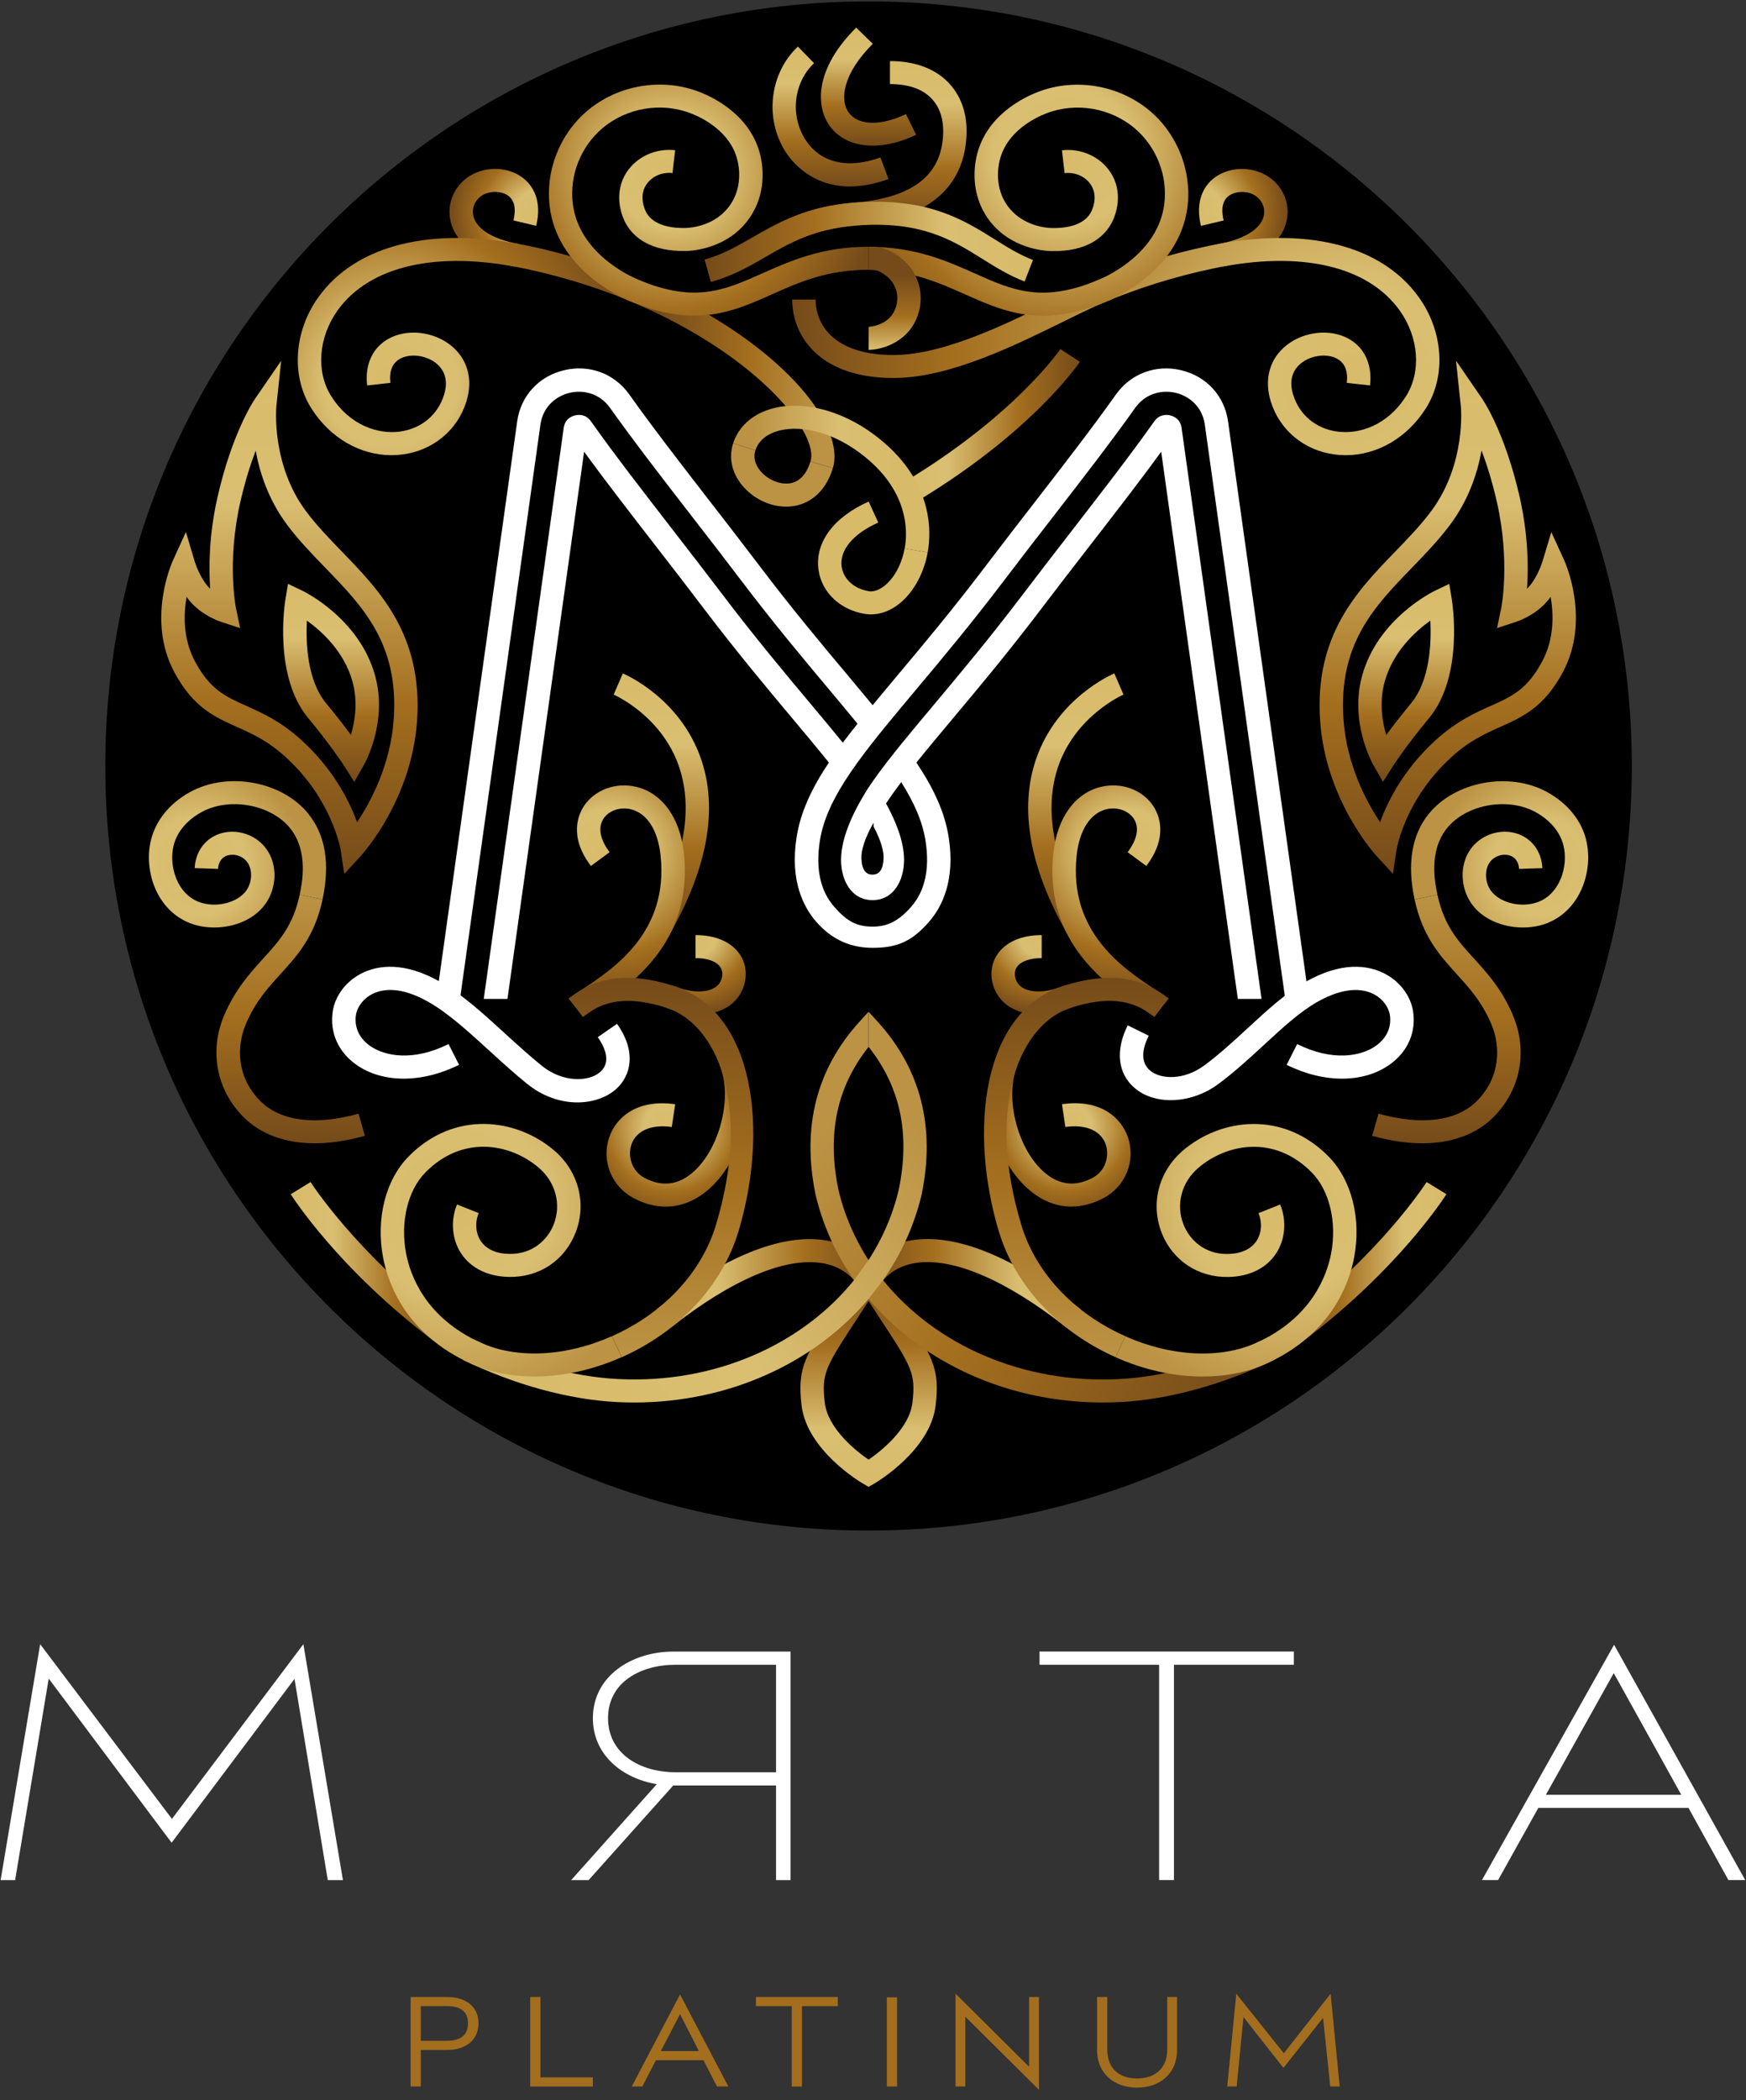 <?xml version="1.0" encoding="UTF-8"?> <svg xmlns="http://www.w3.org/2000/svg" width="1059" height="1273" viewBox="0 0 1059 1273" fill="none"><rect x="0" y="0" width="1059" height="1273" fill="#333333" stroke="none"/><path d="M526.798 927.759C782.471 927.759 989.735 720.264 989.735 464.305C989.735 208.345 782.471 0.85 526.798 0.85C271.125 0.85 63.861 208.345 63.861 464.305C63.861 720.264 271.125 927.759 526.798 927.759Z" fill="black"></path><path d="M551.51 306.655L544.248 294.662C614.4 253.608 642.88 212.024 643.164 211.605L654.993 219.303C653.773 221.116 624.413 263.955 551.51 306.627V306.655Z" fill="url(#paint0_linear_7841_34792)"></path><path d="M476.817 307.102C467.683 307.102 458.265 302.974 451.513 295.751C444.138 287.83 441.642 277.985 444.677 268.697L458.18 272.992C456.222 278.961 459.712 283.925 461.953 286.324C466.747 291.456 474.179 294.105 479.994 292.794C486.745 291.26 490.007 284.846 491.568 279.742L505.155 283.73C500.134 300.269 489.242 305.038 483.171 306.405C481.1 306.879 478.944 307.102 476.788 307.102H476.817Z" fill="#BC9344"></path><path d="M505.184 283.73L491.596 279.742C496.532 263.51 464.024 221.73 399.857 190.577L406.126 178.082C477.64 212.805 512.645 259.075 505.156 283.73H505.184Z" fill="url(#paint1_linear_7841_34792)"></path><path d="M562.686 334.909L548.73 332.427C550.574 322.47 551.595 296.867 521.469 274.499C501.357 259.578 482.323 257.96 471.174 261.418C466.494 262.869 460.452 266.048 458.182 272.965L444.68 268.67C447.885 258.853 455.8 251.545 466.891 248.087C485.386 242.342 509.583 248.171 529.979 263.315C566.402 290.341 564.956 322.358 562.658 334.853L562.686 334.909Z" fill="url(#paint2_linear_7841_34792)"></path><path d="M526.83 901.274L523.199 899.155C521.809 898.346 489.357 879.046 486.152 851.769C483.485 829.067 488.109 822.01 507.569 792.307C511.285 786.618 515.625 780.008 520.618 772.227L526.83 776.075L533.042 772.227C538.035 780.008 542.347 786.618 546.091 792.307C565.551 822.038 570.175 829.095 567.508 851.769C564.331 879.046 531.851 898.346 530.461 899.155L526.83 901.274ZM526.83 788.626C524.164 792.726 521.752 796.435 519.511 799.838C500.619 828.732 498.179 832.441 500.25 850.18C502.122 866.049 519.199 879.52 526.83 884.791C534.432 879.52 551.538 866.049 553.41 850.18C555.481 832.441 553.07 828.732 534.149 799.838C531.936 796.435 529.497 792.726 526.83 788.626Z" fill="url(#paint3_linear_7841_34792)"></path><path d="M407.29 804.356L398.439 793.479C438.579 761.907 473.952 747.488 500.816 751.839C514.432 754.042 525.467 761.071 532.7 772.171L520.758 779.701C515.68 771.92 508.191 767.179 498.518 765.617C476.052 761.991 443.685 775.769 407.29 804.384V804.356Z" fill="url(#paint4_linear_7841_34792)"></path><path d="M646.366 804.357C609.999 775.741 577.604 761.964 555.137 765.589C545.464 767.151 537.975 771.893 532.898 779.674L520.955 772.144C528.189 761.043 539.223 754.015 552.84 751.812C579.731 747.461 615.077 761.88 655.216 793.452L646.366 804.329V804.357Z" fill="url(#paint5_linear_7841_34792)"></path><path d="M526.828 634.561C507.51 658.91 501.525 687.33 508.531 721.161C512.162 736.556 518.403 750.864 526.8 763.832L535.593 775.965C567.308 815.206 620.24 838.829 678.45 835.957C705.71 834.646 736.942 826.083 766.444 811.831L772.685 824.354C741.509 839.415 708.292 848.479 679.159 849.874C675.726 850.041 672.322 850.125 668.918 850.125C611.475 850.125 559.592 826.139 526.8 787.372L518.006 775.965C507.141 760.458 499.142 743.026 494.66 724.145C486.178 683.146 495.227 647.865 521.523 619.055L526.8 613.281V634.561H526.828Z" fill="url(#paint6_linear_7841_34792)"></path><path d="M526.827 613.282L532.104 619.055C558.4 647.866 567.449 683.147 559.024 723.95C554.542 742.915 546.486 760.43 535.593 775.965L526.799 787.372C493.978 826.167 442.095 850.125 384.709 850.125C381.333 850.125 377.929 850.041 374.497 849.874C345.307 848.48 312.089 839.415 280.971 824.355L287.24 811.832C316.656 826.084 347.917 834.646 375.206 835.929C433.358 838.802 486.263 815.207 518.005 775.937L526.799 763.805C535.224 750.808 541.521 736.389 545.152 720.938C552.102 687.274 546.117 658.882 526.827 634.534V613.254V613.282Z" fill="url(#paint7_linear_7841_34792)"></path><path d="M406.268 566.259L393.9 559.454C414.806 522.722 420.849 490.788 411.799 464.571C401.162 433.641 372.483 421.174 372.199 421.035L377.759 408.205C379.177 408.791 412.338 423.015 425.132 459.858C435.628 490.035 429.274 525.846 406.24 566.259H406.268Z" fill="url(#paint8_linear_7841_34792)"></path><path d="M263.214 812.918C205.601 769.549 177.518 725.734 176.326 723.893L188.354 716.502C188.637 716.92 216.38 760.094 271.809 801.846L263.186 812.918H263.214Z" fill="url(#paint9_linear_7841_34792)"></path><path d="M353.42 616.406L345.08 605.138C347.208 603.632 349.704 601.959 352.484 600.146C372.397 587.037 405.7 565.116 400.651 518.456C398.977 503.06 392.396 492.852 382.553 490.51C376.142 488.976 369.362 491.291 366.1 496.143C362.526 501.47 363.831 508.722 369.759 516.559L358.413 524.898C344.683 506.853 350.952 493.41 354.271 488.446C360.881 478.628 373.589 473.999 385.929 476.955C401.672 480.72 412.452 495.697 414.778 516.977C420.763 572.033 381.475 597.859 360.398 611.72C357.789 613.422 355.434 614.984 353.448 616.406H353.42Z" fill="url(#paint10_radial_7841_34792)"></path><path d="M423.799 614.899C417.189 614.899 410.041 613.393 402.949 610.409L408.538 597.579C417.133 601.205 425.756 601.958 431.543 599.643C434.351 598.5 436.28 596.743 437.273 594.344C438.55 591.304 438.408 588.403 436.876 586.172C434.522 582.742 429.047 580.762 421.842 580.762V566.816C434.039 566.816 443.571 570.944 448.677 578.419C452.847 584.555 453.499 592.308 450.407 599.671C447.939 605.556 443.287 609.99 436.933 612.556C433.018 614.118 428.565 614.899 423.827 614.899H423.799Z" fill="url(#paint11_radial_7841_34792)"></path><path d="M217.517 675.061C191.391 682.313 170.286 679.663 158.088 667.587C143.138 652.777 143.592 633.812 149.01 621.01C154.826 607.232 162.286 599.033 170.172 590.387C180.327 579.259 190.823 567.712 195.646 545.205L181.774 542.332C177.718 561.186 169.321 570.417 159.591 581.071C151.648 589.801 142.656 599.674 135.876 615.655C126.742 637.298 131.366 660.949 147.989 677.404C154.684 684.042 167.988 693.023 190.852 693.023C199.56 693.023 209.659 691.712 221.318 688.477L217.46 675.061H217.517Z" fill="url(#paint12_linear_7841_34792)"></path><path d="M187.163 493.41C171.221 473.608 138.343 467.472 115.394 480.023C102.828 486.911 94.318 497.426 91.453 509.642C87.198 527.854 94.857 551.477 115.054 559.509C130.968 565.841 154.654 561.127 163.193 544.254C166.966 536.835 167.533 527.966 164.725 520.519C162.257 513.965 157.321 508.861 150.825 506.156C141.974 502.474 131.961 503.952 125.38 509.977C119.11 515.694 118.203 523.224 118.089 526.209L132.273 526.683C132.301 525.707 132.613 522.388 135.024 520.184C137.492 517.925 141.605 517.451 145.293 518.985C148.243 520.212 150.314 522.36 151.42 525.344C152.867 529.193 152.498 534.046 150.484 538.034C146.031 546.819 131.393 550.975 120.33 546.596C107.338 541.437 102.374 525.037 105.239 512.793C107.877 501.554 117.04 495.083 122.259 492.238C139.194 482.979 164.327 487.581 176.015 502.084C187.361 516.196 183.135 535.859 181.745 542.329L195.616 545.202C200.268 523.615 197.403 506.183 187.106 493.438L187.163 493.41Z" fill="url(#paint13_radial_7841_34792)"></path><path d="M917.754 615.653C911.003 599.672 902.01 589.799 894.039 581.07C884.309 570.388 875.913 561.184 871.856 542.33L857.985 545.203C862.835 567.71 873.331 579.229 883.458 590.385C891.344 599.059 898.805 607.231 904.62 621.008C910.038 633.81 910.492 652.775 895.543 667.585C883.345 679.661 862.24 682.311 836.114 675.059L832.256 688.475C843.915 691.71 854.013 693.021 862.722 693.021C885.586 693.021 898.89 684.04 905.584 677.402C922.207 660.947 926.86 637.268 917.697 615.653H917.754Z" fill="url(#paint14_linear_7841_34792)"></path><path d="M962.204 509.669C959.339 497.453 950.857 486.939 938.262 480.05C915.313 467.499 882.436 473.635 866.494 493.437C856.225 506.211 853.36 523.614 857.983 545.201L871.855 542.329C870.465 535.858 866.238 516.196 877.585 502.083C889.272 487.552 914.405 482.978 931.341 492.238C936.56 495.111 945.723 501.581 948.361 512.793C951.226 525.037 946.262 541.436 933.269 546.596C922.235 550.975 907.569 546.819 903.115 538.034C901.101 534.045 900.733 529.192 902.179 525.344C903.314 522.359 905.356 520.212 908.307 518.985C911.966 517.451 916.107 517.953 918.575 520.184C921.015 522.387 921.299 525.706 921.327 526.682L935.511 526.236C935.397 523.252 934.489 515.721 928.22 509.976C921.639 503.952 911.625 502.446 902.775 506.155C896.279 508.86 891.315 513.964 888.875 520.519C886.067 527.965 886.663 536.834 890.407 544.253C898.945 561.127 922.66 565.84 938.546 559.509C958.743 551.477 966.402 527.854 962.147 509.641L962.204 509.669Z" fill="url(#paint15_radial_7841_34792)"></path><path d="M312.232 161.657C303.353 160.067 274.277 153.094 272.688 130.029C271.894 118.315 279.411 107.55 290.985 103.84C300.828 100.689 311.693 102.753 318.671 109.084C322.756 112.793 329.053 121.355 325.196 136.89L311.409 133.599C312.515 129.081 313.026 122.945 309.026 119.292C305.878 116.419 300.261 115.498 295.353 117.06C290.049 118.762 286.446 123.81 286.815 129.053C287.411 137.839 297.85 144.895 314.728 147.907L312.175 161.629L312.232 161.657Z" fill="url(#paint16_radial_7841_34792)"></path><path d="M741.423 161.656L738.87 147.934C755.749 144.922 766.188 137.866 766.783 129.08C767.152 123.837 763.55 118.789 758.245 117.088C753.366 115.526 747.749 116.446 744.572 119.319C740.572 122.945 741.083 129.108 742.189 133.627L728.403 136.918C724.573 121.383 730.842 112.82 734.927 109.111C741.906 102.78 752.77 100.716 762.613 103.868C774.187 107.577 781.705 118.343 780.91 130.057C779.322 153.122 750.246 160.094 741.367 161.684L741.423 161.656Z" fill="url(#paint17_radial_7841_34792)"></path><path d="M320.004 148.935C262.079 136.887 215.784 148.322 193.005 180.284C178.198 201.034 176.496 228.032 188.778 247.444C200.154 265.433 218.337 275.919 237.428 275.919C239.669 275.919 241.91 275.78 244.179 275.473C262.731 273.047 277.567 260.691 282.928 243.232C287.042 229.789 283.581 217.434 273.397 209.318C262.845 200.923 247.101 199.166 235.981 205.162C226.053 210.489 221.202 220.864 222.677 233.638L236.775 232.076C235.953 224.908 237.995 219.972 242.789 217.378C248.888 214.115 258.419 215.314 264.461 220.139C268.405 223.291 272.433 229.12 269.369 239.188C265.596 251.516 255.498 259.91 242.335 261.64C229.911 263.257 212.493 258.432 200.863 240.081C191.558 225.355 193.09 204.548 204.664 188.289C224.039 161.123 265.029 151.752 317.111 162.574C346.272 168.626 374.1 178.053 399.885 190.576L406.155 178.081C379.319 165.056 350.328 155.239 320.032 148.935H320.004Z" fill="url(#paint18_radial_7841_34792)"></path><path d="M515.511 113.045C492.08 113.045 480.081 97.733 476.393 91.932C463.571 71.739 466.805 44.379 483.939 28.23L493.754 38.299C481.385 49.957 479.088 69.815 488.421 84.513C497.441 98.681 514.036 102.669 534.006 95.446L538.914 108.526C530.092 111.734 522.319 113.017 515.511 113.017V113.045Z" fill="url(#paint19_linear_7841_34792)"></path><path d="M529.323 88.305C518.288 88.305 509.012 84.26 503.282 76.395C494.772 64.681 493.864 42.007 519.309 16.738L529.379 26.556C511.366 44.433 509.069 60.386 514.799 68.279C520.5 76.144 534.117 76.479 549.491 69.172L555.675 81.722C546.399 86.129 537.379 88.305 529.294 88.305H529.323Z" fill="url(#paint20_linear_7841_34792)"></path><path d="M403.717 731.395C397.306 731.395 390.724 729.694 384.257 726.235C370.896 719.151 364.684 703.7 369.478 689.476C373.477 677.539 386.129 665.993 409.503 669.34L407.461 683.145C394.951 681.36 385.789 685.376 382.924 693.883C380.739 700.409 382.81 709.669 390.951 713.992C401.163 719.402 410.808 718.454 419.63 711.147C435.658 697.871 444.083 667.694 437.331 647.836L450.04 644.434C458.72 669.897 449.359 704.788 428.765 721.829C421.049 728.216 412.51 731.423 403.688 731.423L403.717 731.395Z" fill="url(#paint21_radial_7841_34792)"></path><path d="M431.261 170.803L427.375 157.388C437.928 154.431 446.721 149.383 455.997 144.056C471.372 135.215 488.79 125.175 517.695 122.888C553.92 119.987 571.706 105.958 572.075 79.937C572.16 74.024 570.94 65.657 564.614 59.326C559.055 53.776 550.686 50.959 539.793 50.959V37.014C554.431 37.014 566.515 41.337 574.713 49.536C582.457 57.262 586.429 67.832 586.258 80.132C585.918 103.532 573.919 132.37 518.83 136.777C493.158 138.813 477.897 147.598 463.146 156.077C453.501 161.627 443.544 167.372 431.233 170.803H431.261Z" fill="url(#paint22_linear_7841_34792)"></path><path d="M860.65 180.284C837.843 148.322 791.548 136.887 733.651 148.935C708.546 154.151 684.321 161.765 661.627 171.554L667.3 184.328C689.086 174.929 712.404 167.622 736.573 162.574C788.683 151.724 829.645 161.123 849.019 188.289C860.593 204.548 862.125 225.355 852.82 240.081C841.19 258.46 823.773 263.257 811.348 261.64C798.214 259.938 788.087 251.543 784.314 239.188C781.222 229.12 785.279 223.263 789.193 220.139C795.235 215.314 804.767 214.087 810.866 217.378C815.688 219.972 817.702 224.908 816.879 232.076L830.978 233.638C832.425 220.864 827.574 210.489 817.674 205.162C806.526 199.166 790.782 200.923 780.258 209.318C770.074 217.434 766.613 229.789 770.726 243.232C776.088 260.691 790.924 273.047 809.476 275.473C811.717 275.78 813.986 275.919 816.227 275.919C835.318 275.919 853.501 265.433 864.876 247.444C877.159 228.032 875.457 201.062 860.65 180.284Z" fill="url(#paint23_radial_7841_34792)"></path><path d="M667.3 184.328C660.833 187.117 652.89 191.022 644.465 195.178C615.758 209.318 576.469 228.674 543.223 229.12C516.303 229.455 501.581 220.613 493.836 213.111C485.241 204.772 480.504 193.56 480.504 181.595H494.687C494.687 186.364 495.879 195.484 503.793 203.182C512.133 211.27 525.749 215.454 543.025 215.175C573.009 214.784 610.652 196.237 638.111 182.711C646.706 178.471 654.819 174.483 661.599 171.555" fill="url(#paint24_linear_7841_34792)"></path><path d="M632.469 191.359C614.371 191.359 600.13 185 585.38 178.445C568.955 171.138 551.992 163.552 526.83 163.552V149.607C555.055 149.607 574.26 158.169 591.223 165.727C614.059 175.907 632.1 183.968 666.339 169.632C672.353 167.122 702.535 153.065 706.195 123.502C708.294 106.517 701.457 89.029 688.352 77.873C673.686 65.379 652.638 61.781 634.738 68.67C627.59 71.431 610.484 79.742 606.286 97.397C605.18 102.054 603.421 114.075 611.052 124.701C620.101 137.252 635.05 138.172 637.944 138.228C649.631 138.451 657.744 135.299 661.431 129.136C661.658 128.773 666.736 119.876 661.687 112.067C658.425 107.019 652.155 104.202 645.716 104.955L644.099 91.093C655.871 89.755 667.474 95.054 673.629 104.592C681.402 116.585 677.289 130.112 673.629 136.22C669.147 143.75 659.361 152.647 637.632 152.201C633.547 152.117 612.442 150.834 599.45 132.789C588.472 117.533 590.883 100.743 592.443 94.245C598.173 70.176 620.299 59.298 629.547 55.729C652.297 46.971 679.019 51.545 697.628 67.387C714.251 81.527 722.903 103.7 720.265 125.231C715.669 162.381 679.161 179.449 671.899 182.517C656.552 188.932 643.759 191.414 632.469 191.414V191.359Z" fill="url(#paint25_radial_7841_34792)"></path><path d="M421.189 191.36C409.899 191.36 397.106 188.877 381.759 182.463C374.497 179.423 337.989 162.354 333.394 125.176C330.727 103.645 339.407 81.472 356.002 67.332C374.611 51.49 401.333 46.916 424.083 55.674C433.331 59.244 455.428 70.121 461.187 94.19C462.747 100.689 465.158 117.479 454.18 132.734C441.188 150.779 420.083 152.062 415.97 152.146C394.354 152.536 384.454 143.695 379.972 136.165C376.313 130.057 372.228 116.53 379.972 104.537C386.128 95.027 397.702 89.728 409.502 91.039L407.885 104.9C401.446 104.175 395.205 106.964 391.915 112.04C386.865 119.849 391.971 128.746 392.17 129.109C395.858 135.272 404.027 138.396 415.658 138.201C418.58 138.145 433.501 137.253 442.55 124.674C450.209 114.048 448.45 102.027 447.344 97.37C443.146 79.715 426.04 71.404 418.863 68.643C400.964 61.754 379.916 65.352 365.25 77.847C352.144 89.003 345.308 106.49 347.407 123.475C351.066 153.039 381.249 167.095 387.263 169.605C421.502 183.941 439.543 175.881 462.378 165.701C479.342 158.142 498.575 149.58 526.771 149.58V163.525C501.638 163.525 484.646 171.083 468.222 178.419C453.471 185.001 439.231 191.332 421.133 191.332L421.189 191.36Z" fill="url(#paint26_radial_7841_34792)"></path><path d="M526.83 212.052V198.107C526.83 198.107 538.631 197.661 542.772 187.788C546.971 177.775 541.326 170.05 537.723 167.372C532.589 163.523 531.255 163.523 526.83 163.523V149.578C534.262 149.578 538.602 150.499 546.318 156.272C555.509 163.133 562.402 177.58 555.878 193.115C549.58 208.092 534.12 212.052 526.83 212.052Z" fill="url(#paint27_linear_7841_34792)"></path><path d="M376.994 822.676C359.548 830.429 341.337 834.362 324.203 834.362C310.275 834.362 297.056 831.768 285.567 826.553C246.506 808.842 235.471 778.637 232.351 762.238C227.897 738.699 233.826 715.243 247.839 700.991C275.582 672.822 313.225 677.842 336.089 697.31C350.896 709.944 356.003 729.523 349.081 747.205C342.471 764.107 327.011 774.398 308.573 774.008C295.921 773.757 285.709 768.764 279.809 759.951C274.107 751.445 273.114 740.009 277.199 730.081L290.333 735.324C287.979 741.069 288.461 747.568 291.638 752.281C294.957 757.218 300.914 759.923 308.857 760.063C323.494 760.314 332.373 751.026 335.834 742.185C340.571 730.053 337.025 716.554 326.785 707.824C309.509 693.098 280.66 687.715 258.023 710.669C247.3 721.546 242.705 740.763 246.279 759.644C248.889 773.422 258.25 798.774 291.496 813.863C313.452 823.819 343.237 822.369 371.151 809.93" fill="url(#paint28_radial_7841_34792)"></path><path d="M371.151 809.96C402.525 795.987 425.502 771.388 434.239 742.493C456.195 669.7 434.835 620.223 403.631 610.657C381.902 603.991 366.981 605.636 353.733 616.207L344.826 605.357C361.988 591.691 381.448 589.237 407.886 597.353C458.379 612.832 466.18 685.737 447.883 746.482C437.983 779.281 412.169 807.059 377.051 822.706" fill="url(#paint29_linear_7841_34792)"></path><path d="M431.117 170.829L427.486 157.358C438.833 154.402 447.854 149.159 457.414 143.609C472.363 134.935 489.326 125.117 517.665 122.858C562.088 119.316 584.1 133.038 603.475 145.17C611.163 149.968 618.396 154.486 626.537 157.582L621.46 170.606C611.985 167.036 603.787 161.905 595.873 156.94C577.491 145.477 558.542 133.596 518.8 136.748C493.695 138.756 478.887 147.318 464.59 155.601C454.634 161.375 444.308 167.343 431.089 170.802L431.117 170.829Z" fill="url(#paint30_linear_7841_34792)"></path><path d="M208.805 529.695L206.593 515.08C206.536 514.801 201.487 484.485 173.091 458.742C162.255 448.925 152.752 444.686 143.59 440.586C129.974 434.506 117.123 428.732 105.691 407.368C88.785 375.769 104.216 341.185 104.897 339.707L112.755 322.471L118.173 340.599C118.173 340.599 121.35 350.947 127.477 356.943C126.598 344.309 126.655 324.563 131.903 301.469C140.781 262.256 154.114 242.538 154.681 241.729L170.538 218.691L167.617 246.358C167.588 246.693 164.326 281.416 185.63 309.92C192.069 318.538 199.586 326.292 207.501 334.491C230.535 358.254 256.604 385.196 252.944 437.127C249.597 484.764 220.124 517.395 218.876 518.762L208.805 529.751V529.695ZM113.152 361.824C111.28 372.673 110.996 387.371 118.23 400.87C127.392 418.023 136.64 422.15 149.462 427.896C159.163 432.247 170.17 437.155 182.679 448.479C202.196 466.161 211.897 485.545 216.578 498.402C224.918 485.879 236.86 463.567 238.789 436.095C242.023 390.3 220.266 367.82 197.203 344.058C189.317 335.914 181.148 327.491 174.169 318.148C162.823 302.976 157.49 286.548 155.078 273.133C151.93 281.416 148.582 291.875 145.717 304.482C137.462 340.962 143.107 368.601 143.164 368.88L145.66 380.733L133.973 376.912C133.037 376.606 124.754 373.761 117.861 367.235C116.102 365.589 114.542 363.72 113.152 361.824Z" fill="url(#paint31_linear_7841_34792)"></path><path d="M214.88 473.914L208.525 463.929C208.525 463.929 201.122 452.383 186.825 435.119C165.691 409.627 172.811 365.031 173.152 363.134L174.684 353.902L183.25 358.002C184.669 358.672 217.915 374.904 227.503 409.515C235.275 437.601 221.347 462.59 220.752 463.622L214.908 473.914H214.88ZM186.115 376.187C185.435 389.574 186.257 412.388 197.831 426.333C204.185 433.975 209.178 440.501 212.837 445.494C215.277 437.266 217.177 425.441 213.802 413.169C208.781 395.04 195.278 382.741 186.115 376.159V376.187Z" fill="url(#paint32_linear_7841_34792)"></path><path d="M844.852 529.694L834.782 518.705C833.533 517.339 804.06 484.707 800.713 437.071C797.053 385.139 823.151 358.197 846.157 334.435C854.099 326.235 861.588 318.51 868.028 309.864C889.445 281.192 886.097 246.637 886.041 246.302L883.119 218.635L898.976 241.672C899.543 242.481 912.876 262.199 921.755 301.413C926.974 324.506 927.059 344.28 926.18 356.886C932.307 350.89 935.456 340.626 935.484 340.543L940.931 322.554L948.76 339.678C949.412 341.128 964.844 375.74 947.966 407.34C936.534 428.704 923.684 434.477 910.067 440.557C900.905 444.657 891.402 448.896 880.566 458.713C851.944 484.623 847.093 514.745 847.064 515.052L844.852 529.666V529.694ZM898.579 273.132C896.168 286.575 890.835 302.975 879.488 318.147C872.51 327.49 864.34 335.913 856.454 344.057C833.42 367.847 811.662 390.299 814.868 436.094C816.797 463.566 828.739 485.878 837.079 498.373C841.76 485.488 851.461 466.104 870.978 448.45C883.488 437.126 894.494 432.19 904.195 427.867C916.989 422.149 926.265 417.994 935.428 400.841C942.661 387.342 942.377 372.644 940.505 361.795C939.115 363.692 937.555 365.532 935.796 367.206C928.875 373.76 920.592 376.577 919.684 376.884L907.997 380.705L910.493 368.851C910.606 368.349 916.11 340.599 907.94 304.453C905.103 291.846 901.756 281.388 898.579 273.104V273.132Z" fill="url(#paint33_linear_7841_34792)"></path><path d="M838.779 473.913L832.936 463.65C832.34 462.59 818.412 437.628 826.184 409.543C835.744 374.931 869.019 358.699 870.437 358.03L879.004 353.93L880.536 363.161C880.848 365.058 887.968 409.654 866.863 435.146C852.566 452.382 845.247 463.817 845.162 463.956L838.808 473.941L838.779 473.913ZM867.543 376.186C858.381 382.74 844.878 395.04 839.857 413.196C836.453 425.552 838.325 437.349 840.793 445.549C844.481 440.529 849.474 434.002 855.828 426.333C867.373 412.388 868.224 389.601 867.543 376.186Z" fill="url(#paint34_linear_7841_34792)"></path><path d="M647.39 566.259C624.384 525.846 618.03 490.035 628.498 459.858C641.291 423.043 674.481 408.791 675.871 408.205L681.43 421.035C681.175 421.146 652.496 433.641 641.858 464.543C632.838 490.788 638.852 522.694 659.758 559.426L647.39 566.231V566.259Z" fill="url(#paint35_linear_7841_34792)"></path><path d="M790.442 812.918L781.818 801.846C837.389 759.983 865.019 716.948 865.274 716.502L877.302 723.865C876.139 725.706 848.027 769.521 790.414 812.89L790.442 812.918Z" fill="url(#paint36_linear_7841_34792)"></path><path d="M700.234 616.406C698.248 614.984 695.894 613.449 693.284 611.72C672.179 597.831 632.919 572.005 638.905 516.977C641.202 495.697 652.01 480.72 667.754 476.955C680.093 473.999 692.802 478.628 699.411 488.446C702.73 493.382 708.999 506.853 695.27 524.898L683.923 516.559C689.88 508.722 691.185 501.47 687.582 496.143C684.32 491.291 677.54 488.976 671.129 490.51C661.315 492.852 654.705 503.06 653.031 518.456C647.954 565.116 681.285 587.037 701.199 600.146C703.978 601.959 706.475 603.632 708.602 605.138L700.262 616.406H700.234Z" fill="url(#paint37_radial_7841_34792)"></path><path d="M629.858 614.899C625.12 614.899 620.695 614.118 616.752 612.556C610.369 609.99 605.717 605.528 603.249 599.671C600.186 592.308 600.81 584.555 604.98 578.419C610.086 570.944 619.617 566.816 631.815 566.816V580.762C624.61 580.762 619.106 582.742 616.78 586.172C615.248 588.403 615.107 591.304 616.383 594.344C617.376 596.715 619.305 598.5 622.113 599.643C627.9 601.958 636.495 601.205 645.119 597.579L650.707 610.409C643.616 613.393 636.439 614.899 629.858 614.899Z" fill="url(#paint38_radial_7841_34792)"></path><path d="M649.942 731.396C641.12 731.396 632.581 728.188 624.865 721.801C604.271 704.761 594.541 669.87 603.221 644.406L616.298 647.809C609.519 667.667 617.972 697.872 633.999 711.12C642.822 718.427 652.466 719.375 662.679 713.964C670.848 709.641 672.919 700.382 670.706 693.856C667.841 685.349 658.679 681.361 646.169 683.118L644.126 669.312C667.529 665.965 680.153 677.54 684.152 689.449C688.946 703.673 682.734 719.124 669.373 726.208C662.877 729.639 656.324 731.368 649.913 731.368L649.942 731.396Z" fill="url(#paint39_radial_7841_34792)"></path><path d="M682.508 809.964C710.421 822.375 740.178 823.853 762.162 813.896C795.408 798.808 804.769 773.456 807.379 759.678C810.953 740.796 806.358 721.58 795.635 710.703C773.027 687.749 744.149 693.132 726.874 707.858C716.633 716.588 713.059 730.086 717.825 742.219C721.285 751.06 730.306 760.431 744.802 760.096C752.744 759.929 758.701 757.251 762.02 752.315C765.197 747.601 765.68 741.103 763.325 735.358L776.459 730.114C780.544 740.043 779.551 751.478 773.849 759.985C767.949 768.798 757.737 773.79 745.085 774.041C726.845 774.432 711.187 764.14 704.577 747.239C697.656 729.557 702.762 709.978 717.569 697.343C740.405 677.848 778.048 672.856 805.819 701.025C819.832 715.249 825.789 738.732 821.307 762.272C818.187 778.699 807.124 808.876 768.091 826.586C756.602 831.802 743.383 834.396 729.455 834.396C712.321 834.396 694.081 830.463 676.664 822.71" fill="url(#paint40_radial_7841_34792)"></path><path d="M676.664 822.682C641.545 807.036 615.731 779.257 605.831 746.458C587.535 685.742 595.335 612.837 645.8 597.33C672.238 589.214 691.698 591.696 708.86 605.334L699.953 616.183C686.705 605.641 671.784 603.968 650.055 610.633C618.852 620.2 597.52 669.677 619.447 742.47C628.156 771.392 651.162 795.991 682.536 809.937" fill="url(#paint41_linear_7841_34792)"></path><path d="M528.387 372.422C527.253 372.422 526.09 372.338 524.955 372.171C509.807 369.912 498.347 359.146 496.446 345.396C494.148 328.941 505.524 313.49 526.884 304.035L532.699 316.753C517.409 323.53 509.098 333.515 510.488 343.5C511.537 351.058 518.204 357.027 527.082 358.365C534.827 359.509 545.606 349.161 548.698 332.399L562.655 334.882C558.627 356.692 543.961 372.394 528.387 372.394V372.422Z" fill="#D8BB69"></path><path d="M350.195 668.227C340.35 668.227 329.481 664.851 319.75 657.002C311.868 650.644 304.186 643.639 296.76 636.859C283.984 625.183 271.892 614.183 260.027 607.403C243.268 597.837 232.427 599.357 226.253 602.311C219.965 605.321 216.522 610.92 215.896 615.14C214.786 622.567 217.774 629.206 224.261 633.848C233.338 640.347 250.666 643.498 272.062 632.864L278.436 645.439C255.787 656.693 231.83 656.608 215.924 645.242C205.055 637.478 199.905 625.746 201.812 613.086C203.263 603.295 210.262 594.321 220.05 589.651C229.297 585.234 244.975 582.617 267.111 595.221C280.371 602.761 293.004 614.324 306.405 626.534C313.661 633.173 321.201 640.01 328.741 646.114C341.232 656.186 357.194 656.046 364.279 649.575C371.165 643.245 366.157 633.764 362.572 628.672L374.238 620.597C386.586 638.04 382.204 652.304 373.981 659.872C368.262 665.105 359.726 668.227 350.223 668.227H350.195Z" fill="white"></path><path d="M710.121 666.886C701.919 666.886 694.258 664.523 688.476 659.741C677.967 651.047 676.287 636.756 684.005 621.507L696.736 627.809C694.001 633.183 690.498 643.086 697.618 648.965C704.226 654.423 718.238 654.789 730.286 645.927C739.485 639.175 748.314 631.016 756.858 623.139C768.649 612.279 779.785 602.011 791.718 595.231C813.904 582.599 829.568 585.243 838.825 589.66C848.622 594.33 855.6 603.333 857.081 613.095C858.989 625.784 853.834 637.487 842.954 645.252C827.034 656.618 803.053 656.702 780.383 645.449L786.762 632.873C808.18 643.508 825.524 640.357 834.609 633.858C841.132 629.216 844.094 622.548 842.983 615.149C842.356 610.929 838.91 605.302 832.616 602.32C826.464 599.366 815.585 597.875 798.81 607.412C788.3 613.405 777.734 623.111 766.57 633.436C757.741 641.566 748.599 649.978 738.773 657.209C730.058 663.623 719.748 666.858 710.121 666.858V666.886Z" fill="white"></path><path d="M511.998 474.072C514.532 470.077 517.352 465.969 520.428 461.721C523.162 457.951 526.124 454.069 529.285 450.046C532.162 446.389 535.181 442.619 538.399 438.708C543.696 432.266 549.392 425.457 555.487 418.171C571.322 399.293 589.294 377.855 609.145 351.663C618.771 338.975 628.768 326.062 638.451 313.571C656.764 289.938 674.052 267.629 688.463 247.316C695.213 237.807 705.636 236.316 713.098 238.117C720.589 239.889 729.161 245.91 730.756 257.388L779.315 603.936L793.413 601.995L744.854 255.447C742.689 239.973 731.781 228.073 716.43 224.416C701.051 220.758 685.871 226.413 676.786 239.214C662.574 259.273 645.343 281.47 627.144 304.99C617.461 317.509 607.407 330.451 597.752 343.195C578.101 369.106 560.272 390.403 544.522 409.168C539.139 415.582 534.07 421.631 529.285 427.455C524.501 421.659 519.431 415.611 514.048 409.168C498.299 390.403 480.47 369.134 460.818 343.195C451.163 330.451 441.138 317.509 431.426 304.99C413.199 281.47 395.997 259.273 381.756 239.214C372.671 226.413 357.491 220.73 342.112 224.416C326.732 228.073 315.853 239.973 313.688 255.447L265.129 601.995L279.227 603.936L327.786 257.388C329.409 245.882 337.953 239.889 345.444 238.117C352.934 236.316 363.33 237.807 370.079 247.316C384.491 267.601 401.778 289.938 420.091 313.571C429.774 326.062 439.771 338.947 449.369 351.635C469.22 377.827 487.191 399.237 503.026 418.143C509.121 425.429 514.846 432.237 520.115 438.68C516.982 442.619 513.991 446.445 511.2 450.187C505.39 443.041 498.982 435.416 492.061 427.117C476.112 408.099 458.056 386.549 437.977 360.075C428.407 347.443 418.411 334.558 408.784 322.123C390.386 298.35 372.984 275.928 358.431 255.391C355.327 251.002 351.054 251.255 348.805 251.79C346.555 252.324 342.653 254.012 341.912 259.329L293.41 605.483H307.793L354.273 273.846C367.317 291.711 382.07 310.729 397.535 330.704C407.161 343.139 417.129 355.968 426.642 368.543C446.92 395.298 465.119 416.989 481.153 436.12C489.042 445.516 496.276 454.181 502.741 462.228C492.261 477.898 485.454 492.387 483.09 507.916C479.103 533.996 487.391 549.92 495.023 558.669C505.248 570.401 517.01 574.536 529.285 574.536C544.522 574.536 553.351 570.373 563.547 558.669C571.18 549.92 579.439 533.996 575.481 507.916C573.117 492.387 566.31 477.926 555.829 462.228C562.294 454.181 569.557 445.516 577.417 436.12C593.48 416.989 611.651 395.298 631.929 368.543C641.47 355.968 651.438 343.111 661.064 330.676C676.529 310.729 691.282 291.683 704.298 273.846L750.778 605.483H765.161L716.658 259.329C715.918 254.04 712.016 252.324 709.766 251.79C707.516 251.255 703.244 251.002 700.111 255.391C685.558 275.928 668.156 298.35 649.758 322.123C640.103 334.586 630.135 347.471 620.537 360.103C600.458 386.577 582.401 408.127 566.452 427.145C559.503 435.416 553.123 443.069 547.285 450.215C544.038 454.21 540.991 458.036 538.143 461.721C534.924 465.857 531.962 469.852 529.285 473.706C528.203 475.225 527.178 476.744 526.209 478.236C526.209 478.264 526.181 478.292 526.152 478.348C519.687 488.701 510.118 505.863 510.118 521.223C510.118 533.49 516.27 545.615 529.228 545.615C542.187 545.615 548.339 533.49 548.339 521.223C548.339 509.604 542.87 496.972 537.402 487.013C539.994 483.103 543.526 478.179 546.601 474.072C554.491 486.563 559.617 498.154 561.411 509.998C563.946 526.709 561.041 540.017 552.782 549.498C545.063 558.36 538.2 561.679 529.314 561.679C519.516 561.679 513.564 558.388 505.846 549.498C497.586 539.988 494.681 526.709 497.216 509.998C499.011 498.154 504.137 486.563 512.026 474.072H511.998ZM529.342 530.17C529.342 530.17 529.285 530.17 529.257 530.17C529.257 530.17 529.228 530.17 529.2 530.17C526.152 530.17 522.592 528.51 522.478 519.789C522.365 511.067 529.826 498.745 529.826 498.745L529.883 501.052C532.019 505.047 536.007 513.402 535.921 519.789C535.807 528.369 532.333 530.114 529.314 530.142L529.342 530.17Z" fill="white"></path><path d="M778.677 1244.58L749.839 1208.48L744.361 1264.74H750.066L754.21 1222.67L778.45 1253.46L802.491 1223.11L806.834 1264.74H812.567L807.061 1208.48L778.677 1244.58Z" fill="#A36E1E"></path><path d="M707.974 1242.15C707.974 1254.34 699.97 1259.87 689.666 1259.87C679.363 1259.87 671.586 1254.34 671.586 1242.15V1210.48H665.398V1242.39C665.398 1257.46 676.383 1265.43 689.666 1265.43C702.95 1265.43 713.934 1257.46 713.934 1242.39V1210.48H707.974V1242.15Z" fill="#A36E1E"></path><path d="M624.184 1252.77L579.564 1208.48V1264.74H585.497V1222.45L630.144 1266.74V1210.48H624.184V1252.77Z" fill="#A36E1E"></path><path d="M544.086 1210.7H537.898V1264.74H544.086V1210.7Z" fill="#A36E1E"></path><path d="M458.48 1216.01H480.222V1264.74H486.41V1216.01H508.152V1210.48H458.48V1216.01Z" fill="#A36E1E"></path><path d="M441.762 1264.74L412.47 1208.92L383.178 1264.74H389.592L397.824 1248.8H426.661L434.893 1264.74H441.762ZM400.804 1243.27L412.47 1220.89L423.908 1243.27H400.804Z" fill="#A36E1E"></path><path d="M327.774 1210.48H321.586V1264.74H359.592V1259.21H327.774V1210.48Z" fill="#A36E1E"></path><path d="M271.233 1210.48H249.037V1264.74H255.225V1242.58H271.233C282.672 1242.58 290.222 1236.39 290.222 1226.42C290.222 1216.45 282.672 1210.48 271.233 1210.48ZM271.006 1237.05H255.225V1216.01H271.006C279.947 1216.01 283.835 1219.77 283.835 1226.42C283.835 1233.08 279.947 1237.05 271.006 1237.05Z" fill="#A36E1E"></path><path d="M937.629 1087.91L978.785 1014.16L1019.74 1087.91H937.629ZM898.857 1139.6H908.649L933.031 1095.89H1024.14L1048.33 1139.6H1058.52L978.984 996.977L898.857 1139.6ZM630.518 1009.09H703.038V1139.6H712.036V1009.09H784.755V1001.08H630.518V1009.09ZM368.793 1041.49C368.793 1019.65 388.576 1009.09 409.75 1009.09H470.69V1074.25H409.75C388.576 1074.25 368.793 1063.33 368.793 1041.46V1041.49ZM346.426 1139.63H357.013L408.359 1082.26H470.69V1139.63H479.489V1001.11H408.359C383.183 1001.11 359.596 1015.93 359.596 1041.49C359.596 1063.52 377.166 1077.96 398.368 1081.48L346.426 1139.63ZM0.373 1139.63H9.172L29.551 1017.49L104.087 1116.98L178.622 1017.68L198.803 1139.63H207.999L184.015 996.617L104.286 1102.54L24.357 996.617L0.373 1139.63Z" fill="white"></path><defs><linearGradient id="paint0_linear_7841_34792" x1="544.248" y1="259.13" x2="654.993" y2="259.13" gradientUnits="userSpaceOnUse"><stop stop-color="#D8BB69"></stop><stop offset="0.27" stop-color="#DABF72"></stop><stop offset="0.67" stop-color="#A36E1E"></stop><stop offset="1" stop-color="#754B1A"></stop></linearGradient><linearGradient id="paint1_linear_7841_34792" x1="399.857" y1="230.906" x2="506.177" y2="230.906" gradientUnits="userSpaceOnUse"><stop stop-color="#754B1A"></stop><stop offset="0.51" stop-color="#A36E1E"></stop><stop offset="0.9" stop-color="#BC9344"></stop></linearGradient><linearGradient id="paint2_linear_7841_34792" x1="563.679" y1="290.424" x2="444.708" y2="290.424" gradientUnits="userSpaceOnUse"><stop offset="0.16" stop-color="#D8BB69"></stop><stop offset="0.46" stop-color="#DABF72"></stop><stop offset="0.89" stop-color="#BC9344"></stop></linearGradient><linearGradient id="paint3_linear_7841_34792" x1="526.83" y1="772.227" x2="526.83" y2="901.274" gradientUnits="userSpaceOnUse"><stop stop-color="#754B1A"></stop><stop offset="0.33" stop-color="#A36E1E"></stop><stop offset="0.73" stop-color="#DABF72"></stop><stop offset="1" stop-color="#D8BB69"></stop></linearGradient><linearGradient id="paint4_linear_7841_34792" x1="532.7" y1="777.721" x2="398.439" y2="777.721" gradientUnits="userSpaceOnUse"><stop stop-color="#754B1A"></stop><stop offset="0.33" stop-color="#A36E1E"></stop><stop offset="0.73" stop-color="#DABF72"></stop><stop offset="1" stop-color="#D8BB69"></stop></linearGradient><linearGradient id="paint5_linear_7841_34792" x1="520.955" y1="777.722" x2="655.216" y2="777.722" gradientUnits="userSpaceOnUse"><stop stop-color="#754B1A"></stop><stop offset="0.33" stop-color="#A36E1E"></stop><stop offset="0.73" stop-color="#DABF72"></stop><stop offset="1" stop-color="#D8BB69"></stop></linearGradient><linearGradient id="paint6_linear_7841_34792" x1="744.998" y1="861.309" x2="502.06" y2="679.297" gradientUnits="userSpaceOnUse"><stop stop-color="#754B1A"></stop><stop offset="0.51" stop-color="#A36E1E"></stop><stop offset="1" stop-color="#BC9344"></stop></linearGradient><linearGradient id="paint7_linear_7841_34792" x1="309.763" y1="864.823" x2="551.358" y2="678.478" gradientUnits="userSpaceOnUse"><stop stop-color="#D8BB69"></stop><stop offset="0.46" stop-color="#DABF72"></stop><stop offset="1" stop-color="#BC9344"></stop></linearGradient><linearGradient id="paint8_linear_7841_34792" x1="401.134" y1="566.259" x2="401.134" y2="408.205" gradientUnits="userSpaceOnUse"><stop stop-color="#754B1A"></stop><stop offset="0.33" stop-color="#A36E1E"></stop><stop offset="0.73" stop-color="#DABF72"></stop><stop offset="1" stop-color="#D8BB69"></stop></linearGradient><linearGradient id="paint9_linear_7841_34792" x1="271.838" y1="764.724" x2="176.355" y2="764.724" gradientUnits="userSpaceOnUse"><stop stop-color="#754B1A"></stop><stop offset="0.33" stop-color="#A36E1E"></stop><stop offset="0.73" stop-color="#DABF72"></stop><stop offset="1" stop-color="#D8BB69"></stop></linearGradient><radialGradient id="paint10_radial_7841_34792" cx="0" cy="0" r="1" gradientUnits="userSpaceOnUse" gradientTransform="translate(368.993 515.778) scale(96.476 94.855)"><stop stop-color="#D8BB69"></stop><stop offset="0.27" stop-color="#DABF72"></stop><stop offset="0.67" stop-color="#A36E1E"></stop><stop offset="1" stop-color="#754B1A"></stop></radialGradient><radialGradient id="paint11_radial_7841_34792" cx="0" cy="0" r="1" gradientUnits="userSpaceOnUse" gradientTransform="translate(421.359 566.789) scale(48.905 48.083)"><stop stop-color="#D8BB69"></stop><stop offset="0.27" stop-color="#DABF72"></stop><stop offset="0.67" stop-color="#A36E1E"></stop><stop offset="1" stop-color="#754B1A"></stop></radialGradient><linearGradient id="paint12_linear_7841_34792" x1="176.328" y1="693.023" x2="176.328" y2="542.304" gradientUnits="userSpaceOnUse"><stop stop-color="#754B1A"></stop><stop offset="0.51" stop-color="#A36E1E"></stop><stop offset="1" stop-color="#BC9344"></stop></linearGradient><radialGradient id="paint13_radial_7841_34792" cx="0" cy="0" r="1" gradientUnits="userSpaceOnUse" gradientTransform="translate(119.508 525.065) scale(64.875 63.785)"><stop stop-color="#D8BB69"></stop><stop offset="0.46" stop-color="#DABF72"></stop><stop offset="1" stop-color="#BC9344"></stop></radialGradient><linearGradient id="paint14_linear_7841_34792" x1="877.331" y1="693.021" x2="877.331" y2="542.302" gradientUnits="userSpaceOnUse"><stop stop-color="#754B1A"></stop><stop offset="0.51" stop-color="#A36E1E"></stop><stop offset="1" stop-color="#BC9344"></stop></linearGradient><radialGradient id="paint15_radial_7841_34792" cx="0" cy="0" r="1" gradientUnits="userSpaceOnUse" gradientTransform="translate(935.227 525.762) scale(65.102 64.008)"><stop stop-color="#D8BB69"></stop><stop offset="0.46" stop-color="#DABF72"></stop><stop offset="1" stop-color="#BC9344"></stop></radialGradient><radialGradient id="paint16_radial_7841_34792" cx="0" cy="0" r="1" gradientUnits="userSpaceOnUse" gradientTransform="translate(326.302 129.639) scale(53.245 52.35)"><stop stop-color="#D8BB69"></stop><stop offset="0.27" stop-color="#DABF72"></stop><stop offset="0.67" stop-color="#A36E1E"></stop><stop offset="1" stop-color="#754B1A"></stop></radialGradient><radialGradient id="paint17_radial_7841_34792" cx="0" cy="0" r="1" gradientUnits="userSpaceOnUse" gradientTransform="translate(727.297 127.491) scale(53.926 53.019)"><stop stop-color="#D8BB69"></stop><stop offset="0.27" stop-color="#DABF72"></stop><stop offset="0.67" stop-color="#A36E1E"></stop><stop offset="1" stop-color="#754B1A"></stop></radialGradient><radialGradient id="paint18_radial_7841_34792" cx="0" cy="0" r="1" gradientUnits="userSpaceOnUse" gradientTransform="translate(236.946 231.965) scale(149.522 147.009)"><stop stop-color="#D8BB69"></stop><stop offset="0.27" stop-color="#DABF72"></stop><stop offset="0.67" stop-color="#A36E1E"></stop><stop offset="1" stop-color="#754B1A"></stop></radialGradient><linearGradient id="paint19_linear_7841_34792" x1="503.739" y1="113.045" x2="503.739" y2="28.23" gradientUnits="userSpaceOnUse"><stop stop-color="#754B1A"></stop><stop offset="0.33" stop-color="#A36E1E"></stop><stop offset="0.73" stop-color="#DABF72"></stop><stop offset="1" stop-color="#D8BB69"></stop></linearGradient><linearGradient id="paint20_linear_7841_34792" x1="526.798" y1="88.305" x2="526.798" y2="16.738" gradientUnits="userSpaceOnUse"><stop stop-color="#754B1A"></stop><stop offset="0.33" stop-color="#A36E1E"></stop><stop offset="0.73" stop-color="#DABF72"></stop><stop offset="1" stop-color="#D8BB69"></stop></linearGradient><radialGradient id="paint21_radial_7841_34792" cx="0" cy="0" r="1" gradientUnits="userSpaceOnUse" gradientTransform="translate(407.007 683.591) scale(59.23 58.235)"><stop stop-color="#D8BB69"></stop><stop offset="0.27" stop-color="#DABF72"></stop><stop offset="0.67" stop-color="#A36E1E"></stop><stop offset="1" stop-color="#754B1A"></stop></radialGradient><linearGradient id="paint22_linear_7841_34792" x1="506.803" y1="135.048" x2="506.803" y2="36.233" gradientUnits="userSpaceOnUse"><stop stop-color="#754B1A"></stop><stop offset="0.33" stop-color="#A36E1E"></stop><stop offset="0.73" stop-color="#DABF72"></stop><stop offset="1" stop-color="#D8BB69"></stop></linearGradient><radialGradient id="paint23_radial_7841_34792" cx="0" cy="0" r="1" gradientUnits="userSpaceOnUse" gradientTransform="translate(817.078 231.044) scale(136.36 134.068)"><stop stop-color="#D8BB69"></stop><stop offset="0.46" stop-color="#DABF72"></stop><stop offset="1" stop-color="#BC9344"></stop></radialGradient><linearGradient id="paint24_linear_7841_34792" x1="480.532" y1="200.337" x2="667.3" y2="200.337" gradientUnits="userSpaceOnUse"><stop stop-color="#754B1A"></stop><stop offset="0.51" stop-color="#A36E1E"></stop><stop offset="1" stop-color="#BC9344"></stop></linearGradient><radialGradient id="paint25_radial_7841_34792" cx="0" cy="0" r="1" gradientUnits="userSpaceOnUse" gradientTransform="translate(645.631 94.942) scale(158.061 155.404)"><stop stop-color="#D8BB69"></stop><stop offset="0.27" stop-color="#DABF72"></stop><stop offset="0.67" stop-color="#A36E1E"></stop><stop offset="1" stop-color="#754B1A"></stop></radialGradient><radialGradient id="paint26_radial_7841_34792" cx="0" cy="0" r="1" gradientUnits="userSpaceOnUse" gradientTransform="translate(407.205 104.231) scale(127.651 125.506)"><stop stop-color="#D8BB69"></stop><stop offset="0.27" stop-color="#DABF72"></stop><stop offset="0.67" stop-color="#A36E1E"></stop><stop offset="1" stop-color="#754B1A"></stop></radialGradient><linearGradient id="paint27_linear_7841_34792" x1="542.63" y1="149.606" x2="542.63" y2="212.052" gradientUnits="userSpaceOnUse"><stop offset="0.27" stop-color="#754B1A"></stop><stop offset="0.67" stop-color="#A36E1E"></stop><stop offset="1" stop-color="#DABF72"></stop></linearGradient><radialGradient id="paint28_radial_7841_34792" cx="0" cy="0" r="1" gradientUnits="userSpaceOnUse" gradientTransform="translate(276.547 730.471) scale(122.942 120.876)"><stop stop-color="#D8BB69"></stop><stop offset="0.46" stop-color="#DABF72"></stop><stop offset="1" stop-color="#BC9344"></stop></radialGradient><linearGradient id="paint29_linear_7841_34792" x1="400.823" y1="592.695" x2="400.823" y2="822.678" gradientUnits="userSpaceOnUse"><stop stop-color="#754B1A"></stop><stop offset="0.51" stop-color="#A36E1E"></stop><stop offset="1" stop-color="#BC9344"></stop></linearGradient><linearGradient id="paint30_linear_7841_34792" x1="427.486" y1="146.565" x2="626.594" y2="146.565" gradientUnits="userSpaceOnUse"><stop stop-color="#754B1A"></stop><stop offset="0.33" stop-color="#A36E1E"></stop><stop offset="0.73" stop-color="#DABF72"></stop><stop offset="1" stop-color="#D8BB69"></stop></linearGradient><linearGradient id="paint31_linear_7841_34792" x1="175.531" y1="529.695" x2="175.531" y2="218.636" gradientUnits="userSpaceOnUse"><stop stop-color="#754B1A"></stop><stop offset="0.33" stop-color="#A36E1E"></stop><stop offset="0.73" stop-color="#DABF72"></stop><stop offset="1" stop-color="#D8BB69"></stop></linearGradient><linearGradient id="paint32_linear_7841_34792" x1="200.781" y1="473.914" x2="200.781" y2="353.93" gradientUnits="userSpaceOnUse"><stop stop-color="#754B1A"></stop><stop offset="0.33" stop-color="#A36E1E"></stop><stop offset="0.73" stop-color="#DABF72"></stop><stop offset="1" stop-color="#D8BB69"></stop></linearGradient><linearGradient id="paint33_linear_7841_34792" x1="878.126" y1="529.694" x2="878.126" y2="218.635" gradientUnits="userSpaceOnUse"><stop stop-color="#754B1A"></stop><stop offset="0.33" stop-color="#A36E1E"></stop><stop offset="0.73" stop-color="#DABF72"></stop><stop offset="1" stop-color="#D8BB69"></stop></linearGradient><linearGradient id="paint34_linear_7841_34792" x1="852.878" y1="473.913" x2="852.878" y2="353.93" gradientUnits="userSpaceOnUse"><stop stop-color="#754B1A"></stop><stop offset="0.33" stop-color="#A36E1E"></stop><stop offset="0.73" stop-color="#DABF72"></stop><stop offset="1" stop-color="#D8BB69"></stop></linearGradient><linearGradient id="paint35_linear_7841_34792" x1="652.524" y1="566.259" x2="652.524" y2="408.205" gradientUnits="userSpaceOnUse"><stop stop-color="#754B1A"></stop><stop offset="0.33" stop-color="#A36E1E"></stop><stop offset="0.73" stop-color="#DABF72"></stop><stop offset="1" stop-color="#D8BB69"></stop></linearGradient><linearGradient id="paint36_linear_7841_34792" x1="781.818" y1="764.724" x2="877.302" y2="764.724" gradientUnits="userSpaceOnUse"><stop stop-color="#754B1A"></stop><stop offset="0.33" stop-color="#A36E1E"></stop><stop offset="0.73" stop-color="#DABF72"></stop><stop offset="1" stop-color="#D8BB69"></stop></linearGradient><radialGradient id="paint37_radial_7841_34792" cx="0" cy="0" r="1" gradientUnits="userSpaceOnUse" gradientTransform="translate(683.441 515.945) scale(94.888 93.293)"><stop stop-color="#D8BB69"></stop><stop offset="0.27" stop-color="#DABF72"></stop><stop offset="0.67" stop-color="#A36E1E"></stop><stop offset="1" stop-color="#754B1A"></stop></radialGradient><radialGradient id="paint38_radial_7841_34792" cx="0" cy="0" r="1" gradientUnits="userSpaceOnUse" gradientTransform="translate(631.474 566.314) scale(49.245 48.417)"><stop stop-color="#D8BB69"></stop><stop offset="0.27" stop-color="#DABF72"></stop><stop offset="0.67" stop-color="#A36E1E"></stop><stop offset="1" stop-color="#754B1A"></stop></radialGradient><radialGradient id="paint39_radial_7841_34792" cx="0" cy="0" r="1" gradientUnits="userSpaceOnUse" gradientTransform="translate(646.311 683.592) scale(58.464 57.482)"><stop stop-color="#D8BB69"></stop><stop offset="0.27" stop-color="#DABF72"></stop><stop offset="0.67" stop-color="#A36E1E"></stop><stop offset="1" stop-color="#754B1A"></stop></radialGradient><radialGradient id="paint40_radial_7841_34792" cx="0" cy="0" r="1" gradientUnits="userSpaceOnUse" gradientTransform="translate(776.516 730.477) scale(119.794 117.78)"><stop stop-color="#D8BB69"></stop><stop offset="0.46" stop-color="#DABF72"></stop><stop offset="1" stop-color="#BC9344"></stop></radialGradient><linearGradient id="paint41_linear_7841_34792" x1="652.835" y1="592.7" x2="652.835" y2="822.682" gradientUnits="userSpaceOnUse"><stop stop-color="#754B1A"></stop><stop offset="0.51" stop-color="#A36E1E"></stop><stop offset="1" stop-color="#BC9344"></stop></linearGradient></defs></svg> 
